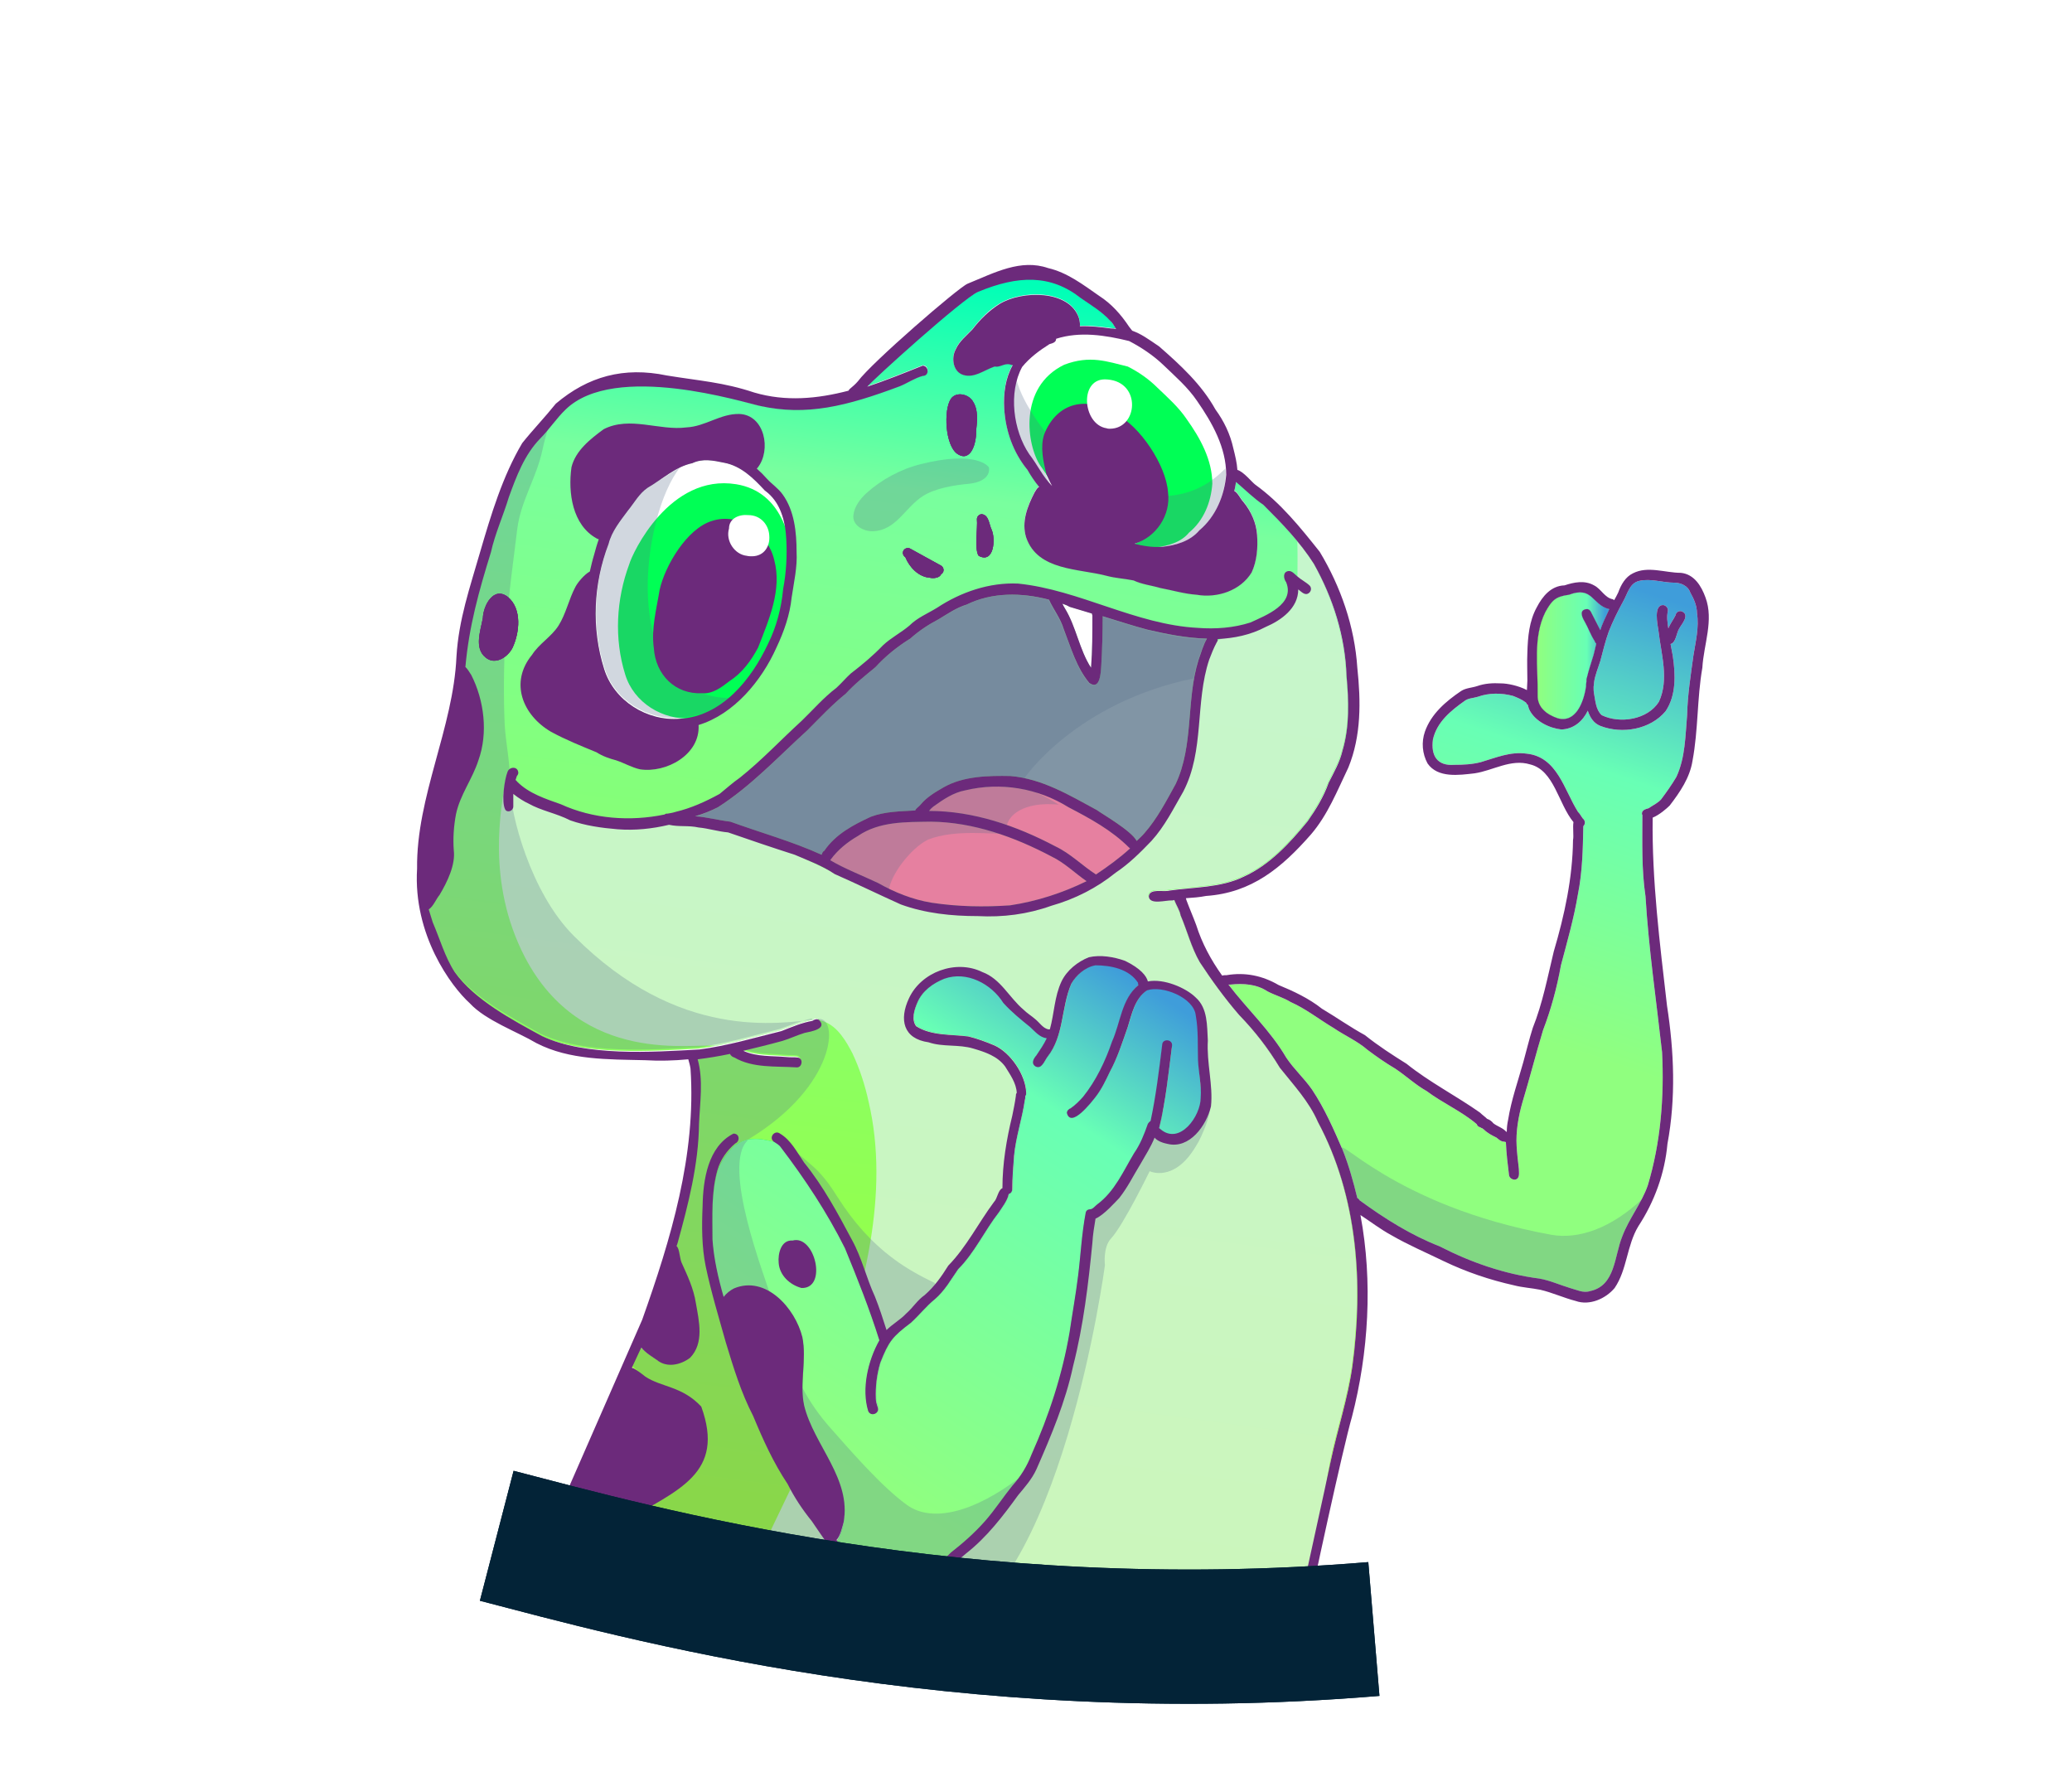 <?xml version="1.0" encoding="UTF-8"?> <svg xmlns="http://www.w3.org/2000/svg" width="463" height="397" viewBox="0 0 463 397" fill="none"> <path d="M345.3 136.8C346.8 134.1 347.6 133.3 350.6 132.9C355.9 130.9 355.7 135.1 359.5 136.1H359.6C359.2 137 358.8 137.8 358.4 138.7C358.1 139.4 357.8 140.1 357.6 140.8C357 139.6 356.3 138.3 355.7 137.1C355.5 136.6 355.1 136 354.5 136.1C352.8 136.3 353.5 137.9 354.1 138.9C354.9 140.3 355.4 141.8 356.3 143.2C356.4 143.5 356.5 143.7 356.7 143.8C356.5 144.6 356.3 145.4 356.1 146.3C355.6 148 355 149.7 354.6 151.4C354.5 151.6 354.5 151.7 354.5 152C354.5 152.1 354.5 152.2 354.5 152.3C354.4 152.7 354.4 153 354.4 153.4C353.9 156.9 352.1 161.6 348.1 160.5C345.7 159.7 343.5 158.1 343.6 155.3C343.7 149.1 342.5 142.5 345.3 136.8Z" fill="url(#paint0_linear_301_2)"></path> <path d="M252.2 76.1C254.9 77.5 257.6 79.3 259.8 81.4C262.5 84 265.3 86.4 267.4 89.5C270.8 94.4 273.9 99.9 273.9 106C273.6 110.7 271.7 115.4 268 118.4C265.9 120.9 262.6 121.8 259.5 122.1C257.4 122.2 255.4 121.9 253.5 121.4C258.3 120 261.7 115 261 109.9C260.6 103.9 254.7 95 249.3 92.4C242.9 88.3 236.2 89.7 233.3 97C232.4 99.8 233.1 103 233.8 105.8C234.2 106.7 234.6 107.6 235.1 108.5C233 106.4 231.8 103.7 230 101.4C226.4 96.1 225.3 87.6 228.4 81.9C230.1 79.8 232.3 78.2 234.5 76.8C235.2 76.6 236 76.4 236 75.6C241.2 73.9 246.9 74.8 252.2 76.1Z" fill="white"></path> <path d="M156.1 234.3C162.4 233.5 168.3 231.7 174.4 230.2C176.7 229.4 179 228.4 181.4 227.9C181.8 227.6 182.4 227.4 182.8 227.7C184.8 229.7 181 230.3 179.6 230.6C177.9 231.2 176.3 231.9 174.6 232.4C171.7 233.2 168.8 233.9 165.9 234.6C168.9 235.9 172.4 235.7 175.6 236C176.4 236.1 177.2 236 178 236.1C179.4 236.3 179.1 238.5 177.7 238.3C173.1 238 168 238.5 163.9 236.1C163.5 235.9 163.2 235.6 162.9 235.3C160.5 235.8 158.1 236.2 155.7 236.5C157 241.2 156.1 246.1 156 250.9C155.9 260 153.5 268.8 151.2 277.6C151.1 277.8 151.1 278 151 278.2C151.1 278.3 151.2 278.5 151.3 278.7C151.6 279.7 151.7 280.9 152.1 281.9C153.4 284.9 154.8 287.8 155.3 291C155.9 295 157.2 299.9 154 303.2C151.9 304.9 148.8 305.5 146.6 303.7C145.9 303.2 144 302.1 143.1 300.9C142.4 302.4 141.7 303.9 141 305.4C142 305.9 142.8 307 143.7 307.7C144.7 308.8 146 309.5 147.2 310.5C149.3 312.6 123.1 342.4 123.4 343.9C128 346.3 147.2 353.5 165.5 358C174.8 360.3 221.9 367.3 237.4 367.3C259.8 367.3 287.6 364.1 291.5 363C292.3 358.9 296.6 330.3 297.4 326.2C298.9 319.2 301.2 312.3 302.2 305.2C304.7 286.8 303.4 267.2 294.5 250.6C292.5 246 289.1 242.3 286 238.5C283.3 234.3 280.3 230.3 276.9 226.7C273.6 223 270.8 219 268.1 214.9C266.2 211.6 265.3 207.9 263.8 204.4C263.6 203.5 262.7 202.2 262.4 201C262.3 201 262.1 201 262 201.1C260.5 201 256.9 202.2 256.7 200.2C256.9 198.3 259.9 199.3 261.3 198.9C266.8 198.1 272.9 198.3 277.9 195.8C283.8 193.2 288.2 188.3 292.2 183.4C294.1 180.7 295.7 177.9 296.9 174.8C298 172.4 299.4 170.2 300 167.6C301.6 162.2 301.5 156.6 300.9 151C300.5 142.1 297.8 133.6 293.6 125.9C290.5 121 286.3 116.8 282.3 112.7C280.1 111.1 278.2 109.3 276.2 107.6C276.1 108.3 276 109 275.8 109.6C276.6 110 277.2 111.4 277.8 112C279.5 114.1 280.7 116.6 280.9 119.4C281 122.2 280.9 125.2 279.7 127.8C277.2 131.9 272 133.6 267.4 132.8C264.7 132.6 262 131.8 259.3 131.3C257.3 130.7 255.2 130.5 253.3 129.6C251.4 129.2 249.4 129.1 247.4 128.6C241.1 126.8 231.9 127.4 229.3 120C228.2 116.5 229.6 113 231.2 109.9C231.5 109.5 231.7 108.9 232.2 108.7C231.2 107.5 230.4 106.2 229.6 104.9C226.4 101 224.7 96.2 224.4 91.2C224.2 87.6 224.7 84.2 226.3 81.5C225.8 81.4 225.4 81.2 224.9 81.3C223.9 81.4 223.2 82 222.3 81.8C222.2 81.8 222.1 81.9 222 81.9C219.8 82.7 217.7 84.4 215.3 83.7C212.9 83 212.5 79.8 213.6 77.9C214.4 76.1 216 74.9 217.3 73.5C219 71.3 221 69.2 223.4 67.8C228.3 64.8 239 64.6 241.1 71C241.2 71.5 241.4 72.2 241.3 72.8C243.7 72.7 246 73 248.3 73.3C248.7 73.3 249.1 73.4 249.4 73.4C248.9 72.7 248.5 72 248.1 71.6C246.2 69.5 243.8 68.1 241.5 66.5C234.8 61.2 227.8 59.7 218.6 65.1C215.4 67 212.9 69.2 210 71.3C207.3 73.3 204.2 72.9 202.1 75.5C200.3 77.8 198.3 79.9 196.6 82.2C195.7 83.3 194.8 84.9 193.8 86.3C198 84.9 202.2 83.2 206.2 81.6C207.6 81.6 207.7 83.8 206.2 83.9C204.4 84.5 202.8 85.5 201.1 86.2C185 92.1 174.7 94.1 158.7 86.8C160.7 87.7 136.7 83.6 135 84.4C132.3 85.9 128.8 89.5 126.3 91.4C124.3 93.4 121.2 95.4 119.2 97.4C115.7 101 110.4 119.3 109.5 123.4C106.9 132.1 104.6 140 103.8 149C104.3 149.5 104.6 150.3 105.1 150.8C108 156.5 108.9 163.9 106.7 169.9C105.4 174.1 102.6 177.6 101.7 181.9C101.1 184.6 101 187.3 101.2 190C101.6 193.3 99.9 197 98 200C97.4 200.8 96.6 202.6 95.6 203.2C95.9 204.1 96.3 205.1 96.5 206.1C98.1 209.8 99.2 213.8 101.4 217.2C105.8 223.4 114.3 227.8 120.9 231.5C130.6 235.9 145.5 234.9 156.1 234.3Z" fill="url(#paint1_linear_301_2)"></path> <path d="M378.4 146.5C377.8 150.9 377.1 155.3 377 159.7C376.6 164.4 376.6 169.3 374.6 173.6C373.6 175.3 372.4 177 371.2 178.6C370.4 179.5 369.4 179.9 368.4 180.6C367.7 180.8 366.9 181 366.9 181.8C366.9 181.9 366.9 182 367 182.1C367 182.2 367 182.2 367 182.3C367 188.3 366.8 194.3 367.7 200.3C368.4 211.9 370.1 223.5 371.4 235.1C371.9 245.1 371.1 255.3 368.2 264.9C366.8 268.9 364 272.3 362.5 276.3C360.7 280.7 361 287.3 355.3 288.5C353.8 289 352.3 288.2 350.8 287.8C348.5 287.1 346.3 286.1 344 285.7C336.2 284.7 328.7 282.1 321.7 278.5C315.3 276 309.4 272.3 303.8 268.2C303.7 268 303.5 267.8 303.3 267.7C302.4 264 301.4 260.4 300 256.9C298 252.3 296 247.7 293.2 243.5C291.4 240.9 289.2 239 287.4 236.3C283.9 230.3 278.7 225.5 274.5 220C274.7 220 274.9 220 275 220C277.8 219.7 280.8 219.9 283.2 221.5C284.9 222.4 286.8 222.9 288.4 223.9C291.8 225.4 294.8 227.8 298 229.7C300.5 231.4 303.3 232.6 305.6 234.6C307.6 236.1 309.6 237.5 311.8 238.8C314.2 240.4 316.3 242.4 318.8 243.8C322.4 246.5 326.6 248.3 330 251.2C330.1 251.6 330.4 251.8 330.8 251.9C330.9 252 331.1 252.1 331.2 252.1C331.3 252.2 331.5 252.3 331.6 252.4C332.4 253.2 333.4 253.7 334.4 254.2C334.9 254.6 335.4 255.1 336.1 255.1C336.2 255.1 336.4 255.2 336.5 255.2C336.6 257.7 336.9 260.2 337.2 262.6C337.3 263.2 337.9 263.6 338.5 263.6C339.7 263.4 339.4 262.1 339.4 261.2C339.2 259.5 339 257.8 338.9 256.1C338.7 252.9 339.3 249.4 340.2 246.3C341.8 241 343.2 235.5 344.8 230.2C346.6 225.5 347.9 220.7 348.8 215.7C350.2 210.4 351.7 205.2 352.6 199.8C353.6 194.8 353.7 189.7 353.8 184.6L353.9 184.5C354.3 184 354.2 183.3 353.7 182.9C353.3 182.4 353.1 181.9 352.6 181.4C349.5 176.5 348 169.1 341.1 168.4C337.5 167.9 334.3 169.3 330.9 170.3C329 170.8 327 170.9 325 170.9C321.1 171.2 319.7 168.8 320.2 165.2C321.1 161.3 324.2 158.8 327.3 156.6C328.1 156 329.2 156 330.2 155.7C332.7 154.8 335.5 154.8 338.1 155.5C339.1 155.9 340.1 156.3 341 157C341.1 157.2 341.2 157.4 341.4 157.5C341.5 157.9 341.6 158.3 341.8 158.7C343.1 161.2 346.2 162.7 348.9 163C351.7 162.9 353.7 161.1 354.8 158.8C355.3 160.3 356.1 161.6 357.6 162.2C362.5 164.1 368.8 163 372.2 158.9C374.6 155.3 374.4 150.7 373.8 146.6C373.6 145.7 373.5 144.8 373.3 143.9C374.5 143.6 374.6 141.5 375.2 140.5C375.8 139.4 377.7 137.4 375.8 136.6C375.2 136.4 374.5 136.8 374.4 137.5C373.9 138.5 373.2 139.4 372.8 140.4C372.6 139.1 372.4 137.8 372.7 136.5C372.8 135.9 372.3 135.3 371.7 135.2C369.4 135.1 370.4 139.6 370.6 141C371.2 146.2 373 151.8 370.7 156.8C368.2 160.8 362 161.8 357.9 159.8C356.6 158.6 356.5 156.6 356.2 155C356.1 154.5 356.1 154 356.1 153.5C356.1 153.2 356.2 152.9 356.2 152.5C356.4 150.9 357.1 149.3 357.6 147.7C358.2 145.5 358.7 143.3 359.5 141.1C360.4 138.8 361.5 136.6 362.7 134.4C363.7 132.7 364.1 130.3 366.3 129.8C368.9 129.2 371.5 130.2 374.1 130.2C375.6 130.2 377.2 130.9 377.7 132.4C378.5 133.8 379.2 135.4 379.2 137C379.7 140.2 378.9 143.3 378.4 146.5Z" fill="url(#paint2_linear_301_2)"></path> <path d="M156.9 154.9C159.2 155.1 161.2 153.6 163 152.2C165.8 150.4 167.8 147.7 169.4 144.7C171.8 138.5 174.8 131.8 173 125.1C171.6 119.1 165.2 114.4 159.1 116.4C153.5 118.1 148.6 126.4 147.4 131.8C146.7 136.1 145.5 140.4 146.1 144.8C146.5 150.8 150.9 155.2 156.9 154.9Z" fill="#6C2A7B"></path> <path d="M212.5 89.1C210.8 91.6 211.2 99.5 213.9 101.4C217 103.5 218.2 98.8 218.1 96.5C218.3 94.3 218.7 91.7 217.4 89.7C216.5 88.1 213.7 87.4 212.5 89.1Z" fill="#6C2A7B"></path> <path d="M114.5 144.8C116.1 141.4 116.7 136.1 113.5 133.4C110.3 130.9 108 135.3 107.9 138.1C107.4 140.9 105.9 144.8 108.5 146.9C110.6 148.7 113.4 146.9 114.5 144.8Z" fill="#6C2A7B"></path> <path d="M136 121.501C136.7 118.701 138.6 116.401 140.3 114.101C141.7 112.401 142.8 110.301 144.7 109.001C148 107.101 150.9 104.301 154.7 103.501C157 102.401 159.4 102.901 161.8 103.401C165.6 104.101 168.4 106.901 170.9 109.601C174.4 112.101 175.5 116.401 175.7 120.501C175.9 124.201 175.7 127.901 175 131.601C174.6 135.901 173.5 140.101 171.6 143.901C167.9 151.801 161.3 160.101 151.9 160.601C144.6 161.201 137.2 156.601 135 149.501C132.1 140.301 132.6 130.401 136 121.501Z" fill="white"></path> <path d="M218.7 124.2C222.1 126 222.5 120.5 221.6 118.4C221 117.2 221 115.1 219.4 114.9C218.8 114.9 218.3 115.4 218.3 116C218.5 117.9 217.7 122.9 218.7 124.2Z" fill="#6C2A7B"></path> <path d="M207.8 129.1C208.7 129.3 210 129.1 210.3 128.3C210.5 128.2 210.6 128.1 210.7 127.9C211 127.4 210.8 126.7 210.3 126.4C208 125.1 205.7 123.9 203.4 122.6C202.9 122.3 202.2 122.5 201.9 123C201.6 123.5 201.8 124.2 202.3 124.5C203.2 126.7 205.2 128.9 207.8 129.1Z" fill="#6C2A7B"></path> <path d="M225.7 202.301C219.8 202.701 214 202.601 208.1 201.701C203.9 201.001 199.9 199.401 196.2 197.301C192.6 195.601 188.9 194.201 185.5 192.201C185.6 192.201 185.6 192.101 185.6 192.101C187.2 189.901 189.3 188.201 191.7 186.801C196.5 183.501 202.4 183.701 208 183.601C217.5 183.701 226.7 187.001 235 191.401C237.9 192.801 240.2 195.101 242.8 196.901C237.5 199.501 231.7 201.401 225.7 202.301Z" fill="#E680A0"></path> <path d="M244.9 195.401C241.8 193.401 239.2 190.701 235.8 189.101C227.1 184.501 217.5 181.201 207.6 181.201C207.9 180.801 208.2 180.501 208.6 180.201C210.7 178.701 213 177.101 215.7 176.601C223.6 174.701 231.9 176.101 238.8 180.401C243.6 182.901 248.4 185.501 252.3 189.401C252.4 189.501 252.5 189.501 252.5 189.601C250.2 191.701 247.6 193.601 244.9 195.401Z" fill="#E680A0"></path> <path d="M239 135.6C240.7 136.1 242.3 136.6 244 137.1C244 137.2 244 137.3 244.1 137.5C244.1 141.4 244.1 145.3 243.8 149.2C241.2 145.2 240.5 140.1 238 136C237.8 135.7 237.6 135.3 237.4 134.9C238 135.1 238.5 135.3 239 135.6Z" fill="white"></path> <path d="M160.4 180.4C167.8 175.7 173.9 169.1 180.4 163.2C183.2 160.4 185.9 157.5 189 155C191 152.8 193.3 151 195.6 149.1C197.9 146.6 200.5 144.5 203.4 142.7C205.3 141 207.4 139.6 209.7 138.4C211.7 137.2 213.7 135.8 216 135.1C221.7 132.3 228.3 132.4 234.4 134C235.4 136.2 237 138.2 237.7 140.6C239.3 144.7 240.5 149.1 243.4 152.6C245.9 154.4 246 150.1 246.1 148.5C246.3 144.9 246.4 141.3 246.4 137.7C249.7 138.7 253 139.8 256.4 140.7C260.7 141.7 265.2 142.6 269.7 142.7C268.8 144.2 268.4 145.9 267.8 147.5C265 156.5 266.8 166.5 262.7 175.2C260.6 179 258.6 182.9 255.7 186.2C255.2 186.8 254.6 187.3 254 187.9C252.8 185.6 246.3 181.9 245.1 181C239 177.7 232.9 174 225.8 173.4C220.9 173.3 215.3 173.4 210.9 175.9C209 177 207.1 178.1 205.7 179.8C205.3 180.3 204.7 180.6 204.5 181.1C201.2 181.3 197.8 181.3 194.6 182.5C190.7 184.3 186.7 186.4 184.2 190.1C183.8 190.3 183.7 190.7 183.6 191C177 188 170.1 186.1 163.2 183.6C160.6 183.3 158.1 182.6 155.5 182.4C155.4 182.4 155.3 182.4 155.3 182.4C157.1 181.9 158.8 181.2 160.4 180.4Z" fill="#8195A5"></path> <path d="M179.1 287.801C185 288.001 182.1 275.801 177.1 277.201C174.5 277.001 173.8 280.201 174 282.201C174.2 285.001 176.5 287.101 179.1 287.801Z" fill="#6C2A7B"></path> <path d="M252 81.9C254.4 83.1 256.7 84.7 258.6 86.6C260.9 88.8 263.4 91 265.2 93.7C268.2 97.9 270.9 102.8 270.9 108.1C270.6 112.2 269 116.3 265.7 119C263.9 121.2 261 122 258.2 122.3C256.4 122.4 254.6 122.2 253 121.7C257.1 120.5 260.2 116.1 259.6 111.7C259.2 106.5 254.1 98.7 249.4 96.4C243.8 92.8 238 94.1 235.4 100.4C234.6 102.9 235.2 105.6 235.8 108C236.1 108.8 236.5 109.6 236.9 110.3C235.1 108.5 234 106.1 232.5 104.1C229.4 99.5 227.5 86.5 237.8 81.5C243.6 79.3 247.4 80.8 252 81.9Z" fill="#00FF55"></path> <path d="M140.6 126.1C141.3 123.6 149.6 105.8 164.5 108.2C175 109.9 176.7 121 176.9 124.6C177.1 127.9 175.7 131.7 175 134.9C174.7 138.7 173.7 142.4 172 145.8C168.8 152.8 162.9 160.1 154.6 160.5C148.1 161 141.6 157 139.7 150.7C137.2 142.7 137.7 133.9 140.6 126.1Z" fill="#00FF55"></path> <path opacity="0.85" d="M159.9 233.7C164.8 232.8 169.6 231.4 174.5 230.2C176.8 229.4 179.1 228.4 181.5 227.9C181.9 227.6 182.5 227.4 182.9 227.7C183 227.8 183.1 227.9 183.2 228C183.6 228.1 183.9 228.1 184.2 228.3C187.2 229.4 189.1 232.7 190.5 235.4C192.1 238.8 193.3 242.5 194.1 246.2C196.5 256.4 196.2 267.1 194.5 277.4C192.5 289.6 188.6 301.3 185.4 313.1C183.5 320.1 167.1 350.9 165.4 357.9C188.3 364.6 221.8 366.4 237.3 367.2C256.8 368.2 287.5 364 291.4 362.9C292.2 358.8 296.5 330.2 297.3 326.1C298.8 319.1 301.1 312.2 302.1 305.1C304.6 286.7 303.3 267.1 294.4 250.5C292.4 245.9 289 242.2 285.9 238.4C283.2 234.2 280.2 230.2 276.8 226.6C273.5 222.9 270.7 218.9 268 214.8C266.1 211.5 265.2 207.8 263.7 204.3C263.5 203.4 262.6 202.1 262.3 200.9C262.2 200.9 262 200.9 261.9 201C260.4 200.9 256.8 202.1 256.6 200.1C256.8 198.2 259.8 199.2 261.2 198.8C266.7 198 272.8 198.2 277.8 195.7C283.7 193.1 288.1 188.2 292.1 183.3C294 180.6 295.6 177.8 296.8 174.7C297.9 172.3 299.3 170.1 299.9 167.5C301.5 162.1 301.4 156.5 300.8 150.9C300.4 142 297.7 133.5 293.5 125.8C292.4 124.1 291.2 122.5 289.9 121C290 124.6 289.9 128.3 289.9 131.9C289.9 132.5 289.1 132.5 288.9 132.1C287.8 133.8 286.7 135.5 285.4 137.1C284.2 138.4 282.8 139.6 281.2 140.4C280.2 140.9 279 141.1 277.9 141.4C276.6 141.7 275.2 142 273.9 142.4C273.4 142.6 271.9 143 271.8 143.5C271.8 143.7 268.4 149.7 268.3 149.8C268.3 182.7 246.3 196.6 246.3 196.6C246 196.8 232.5 202.7 220.3 202.9C215.6 203 210.8 202.5 206.1 202C201.6 201.5 197.3 200 193.1 198.2C188.8 196.3 184.6 194.1 180.3 192.1C176.2 190.1 171.8 188.4 167.5 186.9C163.1 185.3 158.6 184 153.9 183.7C149.2 183.4 144.4 183.9 139.7 183.7C137.4 183.6 135 183.3 132.7 182.7C130.4 182.1 128 181.8 125.7 181.3C123.6 180.9 121.6 180.2 119.7 179.2C118 178.3 114.8 174.9 112.9 174.5C112.1 180.3 108.5 196.9 117.3 213.9C130.1 238.3 155.1 233 159.9 233.7Z" fill="#D3F4D5"></path> <path d="M268.3 245.701C268.3 249.801 263.6 256.401 259.3 252.701C259.2 252.601 259.1 252.501 259 252.501C260.5 246.501 261.1 240.201 261.9 234.101C262.1 232.601 259.8 232.401 259.7 233.801C259 239.501 258.3 245.301 257.1 250.901C256.9 251.001 256.7 251.201 256.5 251.501C255.7 253.801 254.8 256.101 253.4 258.101C251 262.101 249.1 266.601 245.2 269.501C244.8 269.801 244.4 270.301 244 270.501C243.9 270.501 243.8 270.601 243.7 270.601C243.2 270.601 242.7 270.801 242.6 271.401C241.7 276.101 241.5 280.801 240.9 285.501C240.4 289.601 239.6 294.001 239 298.101C237.4 307.501 234.4 316.701 230.5 325.401C229.5 328.001 228.1 330.301 226.2 332.401C224.1 335.001 222.3 337.801 220.1 340.301C217.8 342.901 215.2 345.201 212.5 347.301C210.4 349.301 208.5 351.401 206.1 353.101C204.1 355.201 201.2 356.301 198.4 355.501C195.2 354.401 192.9 351.901 190.9 349.301C189.5 347.701 188.1 346.201 186.9 344.501C187.8 343.601 188.2 341.601 188.5 340.601C190.3 330.801 181.9 323.401 179.7 314.501C178.6 309.501 180.3 304.301 179.3 299.201C177.7 292.701 171.1 285.301 164 288.301C163.2 288.701 162.3 289.401 161.7 290.201C160.5 286.001 159.5 281.701 159.2 277.301C159.2 272.201 158.9 266.901 160.3 261.901C161 259.601 162.4 257.601 164.2 255.901C164.3 255.901 164.4 255.801 164.5 255.801C165.7 255.001 167 254.501 168.4 254.501C169.9 254.401 171.4 254.801 172.9 255.101C173 255.101 173 255.101 173.1 255.101C173.6 255.501 174.2 255.801 174.6 256.301C180 263.401 184.9 270.801 188.9 278.801C191.7 285.601 194.4 292.401 196.6 299.401C194 304.001 192.6 310.301 194.1 315.201C194.7 316.601 196.8 315.701 196.2 314.301C196 313.701 195.8 313.001 195.8 312.401C195.7 309.801 196 307.101 196.8 304.401C198.7 299.601 199.5 298.601 203.6 295.501C205.5 293.801 207 291.801 209 290.201C211.2 288.301 212.6 285.801 214.2 283.501C217.9 279.801 220.1 274.901 223.3 270.801C223.8 270.001 225.3 268.101 225.5 266.701C225.9 266.601 226.3 266.201 226.3 265.601C226.3 263.101 226.5 260.601 226.7 258.101C227.1 253.901 228.5 249.901 229.1 245.701C229.2 245.401 229.2 245.101 229.2 244.801C229.4 244.601 229.4 244.401 229.4 244.101C229.3 240.101 225.9 235.101 222.3 233.501C220.4 232.701 218.5 232.001 216.5 231.501C212.7 231.001 208.2 231.401 204.8 229.201C203.7 227.701 204.4 225.501 205.1 223.901C206.2 221.301 208.6 219.601 211.1 218.601C216.1 216.801 221.6 219.701 224.3 224.001C226.1 226.001 228.2 227.701 230.3 229.401C231.4 230.401 232.4 231.701 234 231.901C233.4 233.201 232.5 234.501 231.7 235.701C231.1 236.401 230.4 237.501 231.5 238.201C232.9 238.901 233.5 236.901 234.2 236.001C237.9 231.301 237.2 225.001 239.5 219.701C240.6 217.801 242.6 216.001 244.9 215.601C248.3 215.601 252.4 216.401 254.4 219.501C254.4 219.701 254.4 219.901 254.5 220.001C250.7 223.101 250.5 228.401 248.6 232.601C247.1 237.001 245 241.401 242.1 245.001C241.3 245.901 240.4 246.801 239.4 247.501C238.9 247.701 238.5 248.101 238.5 248.601C239.4 252.101 244 246.201 245 244.901C246.3 243.201 247.2 241.301 248.1 239.401C249.8 236.301 250.9 232.801 252.1 229.401C253 226.501 253.7 223.001 256.4 221.201C259.8 220.001 266.9 222.801 267.3 226.801C267.9 230.101 267.7 233.401 267.8 236.701C267.8 240.101 268.5 242.901 268.3 245.701Z" fill="url(#paint3_linear_301_2)"></path> <path d="M345.3 136.8C346.8 134.1 347.6 133.3 350.6 132.9C355.9 130.9 355.7 135.1 359.5 136.1H359.6C359.2 137 358.8 137.8 358.4 138.7C358.1 139.4 357.8 140.1 357.6 140.8C357 139.6 356.3 138.3 355.7 137.1C355.5 136.6 355.1 136 354.5 136.1C352.8 136.3 353.5 137.9 354.1 138.9C354.9 140.3 355.4 141.8 356.3 143.2C356.4 143.5 356.5 143.7 356.7 143.8C356.5 144.6 356.3 145.4 356.1 146.3C355.6 148 355 149.7 354.6 151.4C354.5 151.6 354.5 151.7 354.5 152C354.5 152.1 354.5 152.2 354.5 152.3C354.4 152.7 354.4 153 354.4 153.4C353.9 156.9 352.1 161.6 348.1 160.5C345.7 159.7 343.5 158.1 343.6 155.3C343.7 149.1 342.5 142.5 345.3 136.8Z" fill="url(#paint4_linear_301_2)"></path> <path d="M252.2 76.1C254.9 77.5 257.6 79.3 259.8 81.4C262.5 84 265.3 86.4 267.4 89.5C270.8 94.4 273.9 99.9 273.9 106C273.6 110.7 271.7 115.4 268 118.4C265.9 120.9 262.6 121.8 259.5 122.1C257.4 122.2 255.4 121.9 253.5 121.4C258.3 120 261.7 115 261 109.9C260.6 103.9 254.7 95 249.3 92.4C242.9 88.3 236.2 89.7 233.3 97C232.4 99.8 233.1 103 233.8 105.8C234.2 106.7 234.6 107.6 235.1 108.5C233 106.4 231.8 103.7 230 101.4C226.4 96.1 225.3 87.6 228.4 81.9C230.1 79.8 232.3 78.2 234.5 76.8C235.2 76.6 236 76.4 236 75.6C241.2 73.9 246.9 74.8 252.2 76.1Z" fill="white"></path> <path opacity="0.28" d="M270 245.1C269.2 244.2 265 245.4 263.8 245.6C262.6 245.8 261.5 246.6 260.7 247.4C258.8 249.2 257.5 251.4 255.9 253.5C251.6 259.3 245.8 263.6 240.7 268.6C239.4 269.9 238.1 271.2 236.9 272.6C235.8 273.9 234.7 275.3 233.5 276.6C231.5 278.7 229.1 280.5 226.5 281.9C221.2 284.8 215.2 285.9 209.4 287C209.1 287.1 208.9 286.9 208.8 286.6H208.7C205.6 285.1 202.5 283.4 199.7 281.3C194.7 277.6 190.6 272.9 187.3 267.7C185.6 265 183.8 262.4 181.3 260.3C179.3 258.5 177 256.9 175.4 254.6C175.2 254.8 174.9 255 174.7 255.2C173.7 256.2 172.7 257.3 172 258.6C171.3 260 171 261.5 170.9 263.1C170.7 265.5 170.9 268 171.1 270.5C171.3 273.3 171.6 276.1 172 278.9C172.7 284.5 173.7 290.1 174.5 295.6C175.4 301.2 176.1 306.7 176.5 312.4C176.7 315.2 176.7 317.9 177 320.7C177.3 323.3 177.8 326 178.3 328.5C178.4 328.8 178.1 329.5 177.7 330.5C177.2 328.6 176.8 326.8 176.5 324.8C175.6 319.4 175.6 313.8 175.1 308.4C174.5 302.7 173.7 297.1 172.8 291.5C171.9 285.9 171 280.3 170.5 274.7C170.2 271.9 170 269.1 169.9 266.3C169.8 264.4 169.9 262.5 170.3 260.6C171 257.5 164.6 256.2 167.2 254.6C187.1 242.6 187.4 227.1 182.9 227.7C174 228.7 151.7 232.7 128.2 209.1C118.5 199.4 114 181.7 114 175.7C114 169.1 112.8 165.8 112.7 160C112.5 153.3 112.6 146.5 113.1 139.9C113.7 132.6 114.7 125.4 115.6 118.1C116.4 111.9 119.9 106.7 121.2 100.6C121.6 98.7 122.1 96.9 122.7 95C122 95.9 120.5 96.5 119.7 97.3C116.2 100.9 110.3 118.8 109.4 122.9C106.8 131.6 104.5 139.5 103.7 148.5C104.2 149 104.5 149.8 105 150.3C107.9 156 108.8 163.4 106.6 169.4C105.3 173.6 102.5 177.1 101.6 181.4C101 184.1 100.9 186.8 101.1 189.5C101.5 192.8 99.8 196.5 97.9 199.5C97.3 200.3 96.5 202.1 95.5 202.7C95.8 203.6 96.2 204.6 96.4 205.6C98 209.3 99.1 213.3 101.3 216.7C105.7 222.9 114.2 227.3 120.8 231C130.5 235.6 145.4 234.6 156 234C162.3 233.2 168.2 231.4 174.3 229.9C176.6 229.1 178.9 228.1 181.3 227.6C181.5 227.4 181.7 228.7 181.9 229.7C181.1 230 180.1 230.2 179.6 230.3C177.9 230.9 176.3 231.6 174.6 232.1C171.7 232.9 168.8 233.6 165.9 234.3C168.9 235.6 172.4 235.4 175.6 235.7C176.4 235.8 177.2 235.7 178 235.8C179.4 236 179.1 238.2 177.7 238C173.1 237.7 168 238.2 163.9 235.8C163.5 235.6 163.2 235.3 162.9 235C160.5 235.5 158.1 235.9 155.7 236.2C157 240.9 156.1 245.8 156 250.6C155.9 259.7 153.5 268.5 151.2 277.3C151.1 277.5 151.1 277.7 151 277.9C151.1 278 151.2 278.2 151.3 278.4C151.6 279.4 151.7 280.6 152.1 281.6C153.4 284.6 154.8 287.5 155.3 290.7C155.9 294.7 157.2 299.6 154 302.9C151.9 304.6 148.8 305.2 146.6 303.4C145.9 302.9 144 301.8 143.1 300.6C142.4 302.1 141.7 303.6 141 305.1C142 305.6 142.8 306.7 143.7 307.4C144.7 308.5 146 309.2 147.2 310.2C149.3 312.3 123.1 342.1 123.4 343.6C128 346 154.3 355.4 165.5 357.7C170 359.1 193.1 363.9 209.5 365.1C237.1 356.9 246.9 282.7 246.9 282.7C246.9 282.7 246.4 278.7 248.3 276.7C251 273.8 256.9 261.7 256.9 261.7C256.9 261.7 262.4 264.4 267.3 256C268.4 254.4 271.7 247.1 270 245.1Z" fill="#59708C"></path> <path opacity="0.28" d="M346.6 275.901C311 269.401 298 252.601 300 257.201C301.4 260.701 302.4 264.301 303.3 268.001C303.5 268.101 303.6 268.301 303.8 268.501C309.3 272.601 315.3 276.201 321.7 278.801C328.6 282.401 336.2 285.001 344 286.001C346.3 286.401 348.6 287.401 350.8 288.101C352.2 288.401 353.8 289.301 355.3 288.801C361 287.601 360.7 281.001 362.5 276.601C362.7 276.001 366.8 268.401 367.1 267.801C360 274.501 352.7 277.001 346.6 275.901Z" fill="#59708C"></path> <path d="M156.9 154.9C159.2 155.1 161.2 153.6 163 152.2C165.8 150.4 167.8 147.7 169.4 144.7C171.8 138.5 174.8 131.8 173 125.1C171.6 119.1 165.2 114.4 159.1 116.4C153.5 118.1 148.6 126.4 147.4 131.8C146.7 136.1 145.5 140.4 146.1 144.8C146.5 150.8 150.9 155.2 156.9 154.9Z" fill="#6C2A7B"></path> <path d="M212.5 89.1C210.8 91.6 211.2 99.5 213.9 101.4C217 103.5 218.2 98.8 218.1 96.5C218.3 94.3 218.7 91.7 217.4 89.7C216.5 88.1 213.7 87.4 212.5 89.1Z" fill="#6C2A7B"></path> <path d="M114.5 144.8C116.1 141.4 116.7 136.1 113.5 133.4C110.3 130.9 108 135.3 107.9 138.1C107.4 140.9 105.9 144.8 108.5 146.9C110.6 148.7 113.4 146.9 114.5 144.8Z" fill="#6C2A7B"></path> <path d="M136 121.501C136.7 118.701 138.6 116.401 140.3 114.101C141.7 112.401 142.8 110.301 144.7 109.001C148 107.101 150.9 104.301 154.7 103.501C157 102.401 159.4 102.901 161.8 103.401C165.6 104.101 168.4 106.901 170.9 109.601C174.4 112.101 175.5 116.401 175.7 120.501C175.9 124.201 175.7 127.901 175 131.601C174.6 135.901 173.5 140.101 171.6 143.901C167.9 151.801 161.3 160.101 151.9 160.601C144.6 161.201 137.2 156.601 135 149.501C132.1 140.301 132.6 130.401 136 121.501Z" fill="white"></path> <path d="M218.7 124.2C222.1 126 222.5 120.5 221.6 118.4C221 117.2 221 115.1 219.4 114.9C218.8 114.9 218.3 115.4 218.3 116C218.5 117.9 217.7 122.9 218.7 124.2Z" fill="#6C2A7B"></path> <path d="M207.8 129.1C208.7 129.3 210 129.1 210.3 128.3C210.5 128.2 210.6 128.1 210.7 127.9C211 127.4 210.8 126.7 210.3 126.4C208 125.1 205.7 123.9 203.4 122.6C202.9 122.3 202.2 122.5 201.9 123C201.6 123.5 201.8 124.2 202.3 124.5C203.2 126.7 205.2 128.9 207.8 129.1Z" fill="#6C2A7B"></path> <path d="M225.7 202.301C219.8 202.701 214 202.601 208.1 201.701C203.9 201.001 199.9 199.401 196.2 197.301C192.6 195.601 188.9 194.201 185.5 192.201C185.6 192.201 185.6 192.101 185.6 192.101C187.2 189.901 189.3 188.201 191.7 186.801C196.5 183.501 202.4 183.701 208 183.601C217.5 183.701 226.7 187.001 235 191.401C237.9 192.801 240.2 195.101 242.8 196.901C237.5 199.501 231.7 201.401 225.7 202.301Z" fill="#E680A0"></path> <path d="M244.9 195.401C241.8 193.401 239.2 190.701 235.8 189.101C227.1 184.501 217.5 181.201 207.6 181.201C207.9 180.801 208.2 180.501 208.6 180.201C210.7 178.701 213 177.101 215.7 176.601C223.6 174.701 231.9 176.101 238.8 180.401C243.6 182.901 248.4 185.501 252.3 189.401C252.4 189.501 252.5 189.501 252.5 189.601C250.2 191.701 247.6 193.601 244.9 195.401Z" fill="#E680A0"></path> <path d="M239 135.6C240.7 136.1 242.3 136.6 244 137.1C244 137.2 244 137.3 244.1 137.5C244.1 141.4 244.1 145.3 243.8 149.2C241.2 145.2 240.5 140.1 238 136C237.8 135.7 237.6 135.3 237.4 134.9C238 135.1 238.5 135.3 239 135.6Z" fill="white"></path> <path opacity="0.28" d="M256.3 140.801C252.9 139.901 249.6 138.801 246.3 137.801C246.3 141.401 246.2 145.001 246 148.601C246 150.201 245.8 154.501 243.3 152.701C240.4 149.201 239.3 144.801 237.6 140.701C236.9 138.301 235.2 136.301 234.3 134.101C228.2 132.501 221.7 132.301 215.9 135.201C213.6 136.001 211.6 137.301 209.6 138.501C207.3 139.701 205.2 141.101 203.3 142.801C200.4 144.601 197.8 146.801 195.5 149.201C193.2 151.101 190.8 152.801 188.9 155.101C185.8 157.601 183.1 160.501 180.3 163.301C173.8 169.201 167.8 175.801 160.3 180.501C158.7 181.301 157 182.001 155.2 182.701C155.3 182.701 155.4 182.701 155.4 182.701C158 182.901 160.5 183.601 163.1 183.901C169.9 186.301 176.9 188.301 183.5 191.301C183.5 191.001 198.2 199.301 198.6 199.101C198.9 195.601 203.5 189.501 207.4 187.601C213.5 185.201 222 186.501 225.3 186.301C225.2 186.401 225.2 186.501 225.3 186.301C225.4 186.001 225.3 186.101 225.3 186.301C223.8 184.501 226.3 178.801 236.6 179.801C235.3 179.001 233.9 178.201 232.5 177.501C232.1 177.701 228.6 174.501 228.8 174.101C228.8 173.801 240.6 156.901 266.7 151.601C266.9 150.301 267.2 149.001 267.6 147.701C268.2 146.101 268.6 144.401 269.5 142.901C265.2 142.801 260.6 141.901 256.3 140.801Z" fill="#59708C"></path> <path d="M179.1 287.801C185 288.001 182.1 275.801 177.1 277.201C174.5 277.001 173.8 280.201 174 282.201C174.2 285.001 176.5 287.101 179.1 287.801Z" fill="#6C2A7B"></path> <path d="M252 81.9C254.4 83.1 256.7 84.7 258.6 86.6C260.9 88.8 263.4 91 265.2 93.7C268.2 97.9 270.9 102.8 270.9 108.1C270.6 112.2 269 116.3 265.7 119C263.9 121.2 261 122 258.2 122.3C256.4 122.4 254.6 122.2 253 121.7C257.1 120.5 260.2 116.1 259.6 111.7C259.2 106.5 254.1 98.7 249.4 96.4C243.8 92.8 238 94.1 235.4 100.4C234.6 102.9 235.2 105.6 235.8 108C236.1 108.8 236.5 109.6 236.9 110.3C235.1 108.5 234 106.1 232.5 104.1C229.4 99.5 227.5 86.5 237.8 81.5C243.6 79.3 247.4 80.8 252 81.9Z" fill="#00FF55"></path> <path d="M140.6 126.1C141.3 123.6 149.6 105.8 164.5 108.2C175 109.9 176.7 121 176.9 124.6C177.1 127.9 175.7 131.7 175 134.9C174.7 138.7 173.7 142.4 172 145.8C168.8 152.8 162.9 160.1 154.6 160.5C148.1 161 141.6 157 139.7 150.7C137.2 142.7 137.7 133.9 140.6 126.1Z" fill="#00FF55"></path> <path d="M268.3 245.701C268.3 249.801 263.6 256.401 259.3 252.701C259.2 252.601 259.1 252.501 259 252.501C260.5 246.501 261.1 240.201 261.9 234.101C262.1 232.601 259.8 232.401 259.7 233.801C259 239.501 258.3 245.301 257.1 250.901C256.9 251.001 256.7 251.201 256.5 251.501C255.7 253.801 254.8 256.101 253.4 258.101C251 262.101 249.1 266.601 245.2 269.501C244.8 269.801 244.4 270.301 244 270.501C243.9 270.501 243.8 270.601 243.7 270.601C243.2 270.601 242.7 270.801 242.6 271.401C241.7 276.101 241.5 280.801 240.9 285.501C240.4 289.601 239.6 294.001 239 298.101C237.4 307.501 234.4 316.701 230.5 325.401C229.5 328.001 228.1 330.301 226.2 332.401C224.1 335.001 222.3 337.801 220.1 340.301C217.8 342.901 215.2 345.201 212.5 347.301C210.4 349.301 208.5 351.401 206.1 353.101C204.1 355.201 201.2 356.301 198.4 355.501C195.2 354.401 192.9 351.901 190.9 349.301C189.5 347.701 188.1 346.201 186.9 344.501C187.8 343.601 188.2 341.601 188.5 340.601C190.3 330.801 181.9 323.401 179.7 314.501C178.6 309.501 180.3 304.301 179.3 299.201C177.7 292.701 171.1 285.301 164 288.301C163.2 288.701 162.3 289.401 161.7 290.201C160.5 286.001 159.5 281.701 159.2 277.301C159.2 272.201 158.9 266.901 160.3 261.901C161 259.601 162.4 257.601 164.2 255.901C164.3 255.901 164.4 255.801 164.5 255.801C165.7 255.001 167 254.501 168.4 254.501C169.9 254.401 171.4 254.801 172.9 255.101C173 255.101 173 255.101 173.1 255.101C173.6 255.501 174.2 255.801 174.6 256.301C180 263.401 184.9 270.801 188.9 278.801C191.7 285.601 194.4 292.401 196.6 299.401C194 304.001 192.6 310.301 194.1 315.201C194.7 316.601 196.8 315.701 196.2 314.301C196 313.701 195.8 313.001 195.8 312.401C195.7 309.801 196 307.101 196.8 304.401C198.7 299.601 199.5 298.601 203.6 295.501C205.5 293.801 207 291.801 209 290.201C211.2 288.301 212.6 285.801 214.2 283.501C217.9 279.801 220.1 274.901 223.3 270.801C223.8 270.001 225.3 268.101 225.5 266.701C225.9 266.601 226.3 266.201 226.3 265.601C226.3 263.101 226.5 260.601 226.7 258.101C227.1 253.901 228.5 249.901 229.1 245.701C229.2 245.401 229.2 245.101 229.2 244.801C229.4 244.601 229.4 244.401 229.4 244.101C229.3 240.101 225.9 235.101 222.3 233.501C220.4 232.701 218.5 232.001 216.5 231.501C212.7 231.001 208.2 231.401 204.8 229.201C203.7 227.701 204.4 225.501 205.1 223.901C206.2 221.301 208.6 219.601 211.1 218.601C216.1 216.801 221.6 219.701 224.3 224.001C226.1 226.001 228.2 227.701 230.3 229.401C231.4 230.401 232.4 231.701 234 231.901C233.4 233.201 232.5 234.501 231.7 235.701C231.1 236.401 230.4 237.501 231.5 238.201C232.9 238.901 233.5 236.901 234.2 236.001C237.9 231.301 237.2 225.001 239.5 219.701C240.6 217.801 242.6 216.001 244.9 215.601C248.3 215.601 252.4 216.401 254.4 219.501C254.4 219.701 254.4 219.901 254.5 220.001C250.7 223.101 250.5 228.401 248.6 232.601C247.1 237.001 245 241.401 242.1 245.001C241.3 245.901 240.4 246.801 239.4 247.501C238.9 247.701 238.5 248.101 238.5 248.601C239.4 252.101 244 246.201 245 244.901C246.3 243.201 247.2 241.301 248.1 239.401C249.8 236.301 250.9 232.801 252.1 229.401C253 226.501 253.7 223.001 256.4 221.201C259.8 220.001 266.9 222.801 267.3 226.801C267.9 230.101 267.7 233.401 267.8 236.701C267.8 240.101 268.5 242.901 268.3 245.701Z" fill="url(#paint5_linear_301_2)"></path> <path opacity="0.28" d="M202.7 336.301C197.1 332.301 190.1 324.201 185.5 319.001C183.1 316.301 181 313.301 179.3 310.101C179.3 311.601 179.4 313.101 179.7 314.501C181.9 323.401 190.3 330.801 188.5 340.601C188.1 341.601 187.7 343.601 186.9 344.501C188.1 346.201 189.5 347.701 190.9 349.301C192.9 351.901 195.2 354.401 198.4 355.501C201.2 356.401 204.2 355.301 206.1 353.101C208.5 351.501 210.4 349.301 212.5 347.301C214.6 347.401 225.5 339.501 228.2 329.901C217.4 338.201 208.1 340.201 202.7 336.301Z" fill="#59708C"></path> <path opacity="0.28" d="M167.2 254.7C166.2 254.9 165.3 255.3 164.5 255.8C164.4 255.9 164.3 255.9 164.2 255.9C162.4 257.5 161 259.5 160.3 261.9C158.9 266.9 159.2 272.2 159.2 277.3C159.5 281.7 160.6 286 161.7 290.2C162.3 289.4 163.1 288.7 164 288.3C166.9 287.1 169.6 287.6 172 289C171.1 285.7 161 260.1 167.2 254.7Z" fill="#59708C"></path> <path opacity="0.28" d="M233.2 97.1C233.3 96.8 233.4 96.6 233.5 96.4C232.7 95.4 231.9 94.3 231.2 93.2C229.5 90.6 227.9 87.8 227.1 84.7C225.5 90.1 226.8 96.9 229.8 101.4C231.6 103.7 232.8 106.4 234.9 108.5C234.4 107.6 234 106.8 233.6 105.8C233 103.1 232.3 100 233.2 97.1Z" fill="#59708C"></path> <path opacity="0.28" d="M268.7 108.6C266.3 109.9 263.7 110.6 261.1 110.8C261.4 115.6 258 120.2 253.5 121.5C255.4 122 257.4 122.3 259.5 122.2C262.7 121.9 266 121 268 118.5C271.7 115.4 273.6 110.8 273.9 106.1C273.9 105.6 273.9 105.2 273.8 104.7C272.3 106.2 270.6 107.6 268.7 108.6Z" fill="#59708C"></path> <path opacity="0.28" d="M161.5 155.9C138.1 154 143.5 114.8 152 104.4C151.9 104.5 144.8 108.9 144.7 108.9C142.8 110.2 141.7 112.3 140.3 114C138.5 116.3 136.7 118.6 136 121.4C132.7 130.3 132.2 140.2 135.1 149.3C137.2 156.4 144.7 161 152 160.4C154.9 160.2 160.6 158.9 165 155.9C163.9 155.8 162.4 156 161.5 155.9Z" fill="#59708C"></path> <path opacity="0.28" d="M205.8 103.7C201.3 104.8 196.9 107.2 193.6 110.2C192.2 111.5 190.9 113.2 190.7 115.1C190.4 117.4 193 118.8 195.1 118.7C200.3 118.5 202.2 113.4 206.3 110.8C209 109.1 213.2 108.4 216.5 108.1C218.7 107.9 221.3 106.9 221 104.5C220.9 104.2 218.2 100.6 205.8 103.7Z" fill="#59708C"></path> <path d="M156.9 154.9C159.2 155.1 161.2 153.6 163 152.2C165.8 150.4 167.8 147.7 169.4 144.7C171.8 138.5 174.8 131.8 173 125.1C171.6 119.1 165.2 114.4 159.1 116.4C153.5 118.1 148.6 126.4 147.4 131.8C146.7 136.1 145.5 140.4 146.1 144.8C146.5 150.8 150.9 155.2 156.9 154.9Z" fill="#6C2A7B"></path> <path d="M212.5 89.1C210.8 91.6 211.2 99.5 213.9 101.4C217 103.5 218.2 98.8 218.1 96.5C218.3 94.3 218.7 91.7 217.4 89.7C216.5 88.1 213.7 87.4 212.5 89.1Z" fill="#6C2A7B"></path> <path d="M114.5 144.8C116.1 141.4 116.7 136.1 113.5 133.4C110.3 130.9 108 135.3 107.9 138.1C107.4 140.9 105.9 144.8 108.5 146.9C110.6 148.7 113.4 146.9 114.5 144.8Z" fill="#6C2A7B"></path> <path d="M131.8 127.701C130.5 128.401 129 130.301 128.6 131.101C127.1 133.901 126.5 137.101 124.8 139.801C123.2 142.301 120.5 143.801 118.9 146.301C113.8 152.501 116.8 159.801 123.1 163.501C126.4 165.301 129.9 166.701 133.3 168.101C134.7 169.001 136.2 169.501 137.7 169.901C139.5 170.501 141.2 171.501 143 171.901C148.9 172.801 156.5 168.601 156.1 162.001C164 159.601 170.2 152.101 173.5 144.701C175.2 141.101 176.5 137.401 176.9 133.501C177.4 130.101 178.2 126.701 178 123.301C178 118.901 177.5 114.101 174.9 110.501C173.9 109.101 172.5 108.201 171.4 107.001C170.7 106.201 169.9 105.401 169.1 104.701C169.2 104.601 169.2 104.601 169.3 104.501C172.4 100.601 170.9 92.701 165.2 92.501C161 92.401 157.6 95.301 153.4 95.501C147.3 96.301 140.8 92.901 134.9 95.901C131.9 98.101 128.6 100.701 127.7 104.401C126.9 110.101 127.9 117.301 133.3 120.301C133.5 120.401 133.7 120.501 133.8 120.501C133.4 121.601 133.1 122.701 132.8 123.801C132.4 125.101 132.1 126.401 131.8 127.701ZM136 121.501C136.7 118.701 138.6 116.401 140.3 114.101C141.7 112.401 142.8 110.301 144.7 109.001C148 107.101 150.9 104.301 154.7 103.501C157 102.401 159.4 102.901 161.8 103.401C165.6 104.101 168.4 106.901 170.9 109.601C174.4 112.101 175.5 116.401 175.7 120.501C175.9 124.201 175.7 127.901 175 131.601C174.6 135.901 173.5 140.101 171.6 143.901C167.9 151.801 161.3 160.101 151.9 160.601C144.6 161.201 137.2 156.601 135 149.501C132.1 140.301 132.6 130.401 136 121.501Z" fill="#6C2A7B"></path> <path d="M218.7 124.2C222.1 126 222.5 120.5 221.6 118.4C221 117.2 221 115.1 219.4 114.9C218.8 114.9 218.3 115.4 218.3 116C218.5 117.9 217.7 122.9 218.7 124.2Z" fill="#6C2A7B"></path> <path d="M207.8 129.1C208.7 129.3 210 129.1 210.3 128.3C210.5 128.2 210.6 128.1 210.7 127.9C211 127.4 210.8 126.7 210.3 126.4C208 125.1 205.7 123.9 203.4 122.6C202.9 122.3 202.2 122.5 201.9 123C201.6 123.5 201.8 124.2 202.3 124.5C203.2 126.7 205.2 128.9 207.8 129.1Z" fill="#6C2A7B"></path> <path d="M114.7 180.2C114.7 179.3 114.7 178.3 114.7 177.4C115.8 178.3 117.3 179.2 118 179.5C121 181.2 124.3 181.7 127.4 183.3C130.8 184.5 134.4 185 138 185.3C141.9 185.6 145.7 185.2 149.5 184.3C151.7 184.8 153.9 184.4 156.1 184.9C158.3 185.1 160.4 185.8 162.7 186C167.6 187.7 172.6 189.4 177.6 191C180.6 192.3 183.7 193.4 186.5 195.3C191.5 197.5 196.4 199.9 201.3 202.1C206.8 204.1 212.7 204.7 218.5 204.7C224.1 205 229.6 204.3 234.9 202.4C240.2 200.9 245.1 198.4 249.3 195C252.3 193 254.8 190.5 257.3 187.9C260.3 184.6 262.2 180.7 264.4 176.9C269.2 167.7 267 157 270.2 147.4C270.7 146.1 271.2 144.8 271.9 143.5C272.1 143.3 272.1 143 272.1 142.8C275.8 142.6 279.4 141.9 282.8 140.1C286.3 138.6 290.1 135.9 290.1 131.7C290.8 132.2 291.6 133.2 292.5 132.5C293 132.1 293.1 131.4 292.7 130.9C291.9 130.1 290.8 129.6 289.9 128.8C289.3 128.3 288.7 127.5 287.9 127.6C286.6 127.8 286.8 129.3 287.4 130.1C289.4 135 282.9 137.5 279.4 139.1C275.7 140.3 271.6 140.6 267.7 140.3C253.8 139.6 241.2 131.8 227.5 130.4C221.1 130.1 214.7 132.3 209.4 135.8C207.3 137.1 205 138 203.2 139.8C201.3 141.4 199.1 142.5 197.3 144.2C195.1 146.5 192.7 148.5 190.1 150.5C189 151.5 188 152.7 186.9 153.7C184 155.9 181.7 158.6 179.1 161.1C174.5 165.3 170.2 169.9 165.3 173.8C163.7 174.9 162.3 176.2 160.8 177.4C157.7 179.1 154.4 180.6 151 181.4C150.4 181.6 149.8 181.7 149.2 181.8C149.1 181.8 149 181.8 149 181.8C148.8 181.8 148.6 181.9 148.5 182C140.8 183.6 132.5 183 125.3 179.7C121.9 178.5 118.2 177.3 115.6 174.7C115.5 174.6 115.4 174.4 115.2 174.3C115.3 174 115.4 173.7 115.5 173.4C115.7 173.2 115.9 172.8 115.8 172.5C115.6 171.2 113.8 171.3 113.4 172.5C112.7 174.3 112 179.2 112.9 180.9C113.4 181.7 114.7 181.2 114.7 180.2ZM225.7 202.3C219.8 202.7 214 202.6 208.1 201.7C203.9 201 199.9 199.4 196.2 197.3C192.6 195.6 188.9 194.2 185.5 192.2C185.6 192.2 185.6 192.1 185.6 192.1C187.2 189.9 189.3 188.2 191.7 186.8C196.5 183.5 202.4 183.7 208 183.6C217.5 183.7 226.7 187 235 191.4C237.9 192.8 240.2 195.1 242.8 196.9C237.5 199.5 231.7 201.4 225.7 202.3ZM244.9 195.4C241.8 193.4 239.2 190.7 235.8 189.1C227.1 184.5 217.5 181.2 207.6 181.2C207.9 180.8 208.2 180.5 208.6 180.2C210.7 178.7 213 177.1 215.7 176.6C223.6 174.7 231.9 176.1 238.8 180.4C243.6 182.9 248.4 185.5 252.3 189.4C252.4 189.5 252.5 189.5 252.5 189.6C250.2 191.7 247.6 193.6 244.9 195.4ZM239 135.6C240.7 136.1 242.3 136.6 244 137.1C244 137.2 244 137.3 244.1 137.5C244.1 141.4 244.1 145.3 243.8 149.2C241.2 145.2 240.5 140.1 238 136C237.8 135.7 237.6 135.3 237.4 134.9C238 135.1 238.5 135.3 239 135.6ZM160.4 180.4C167.8 175.7 173.9 169.1 180.4 163.2C183.2 160.4 185.9 157.5 189 155C191 152.8 193.3 151 195.6 149.1C197.9 146.6 200.5 144.5 203.4 142.7C205.3 141 207.4 139.6 209.7 138.4C211.7 137.2 213.7 135.8 216 135.1C221.7 132.3 228.3 132.4 234.4 134C235.4 136.2 237 138.2 237.7 140.6C239.3 144.7 240.5 149.1 243.4 152.6C245.9 154.4 246 150.1 246.1 148.5C246.3 144.9 246.4 141.3 246.4 137.7C249.7 138.7 253 139.8 256.4 140.7C260.7 141.7 265.2 142.6 269.7 142.7C268.8 144.2 268.4 145.9 267.8 147.5C265 156.5 266.8 166.5 262.7 175.2C260.6 179 258.6 182.9 255.7 186.2C255.2 186.8 254.6 187.3 254 187.9C252.8 185.6 246.3 181.9 245.1 181C239 177.7 232.9 174 225.8 173.4C220.9 173.3 215.3 173.4 210.9 175.9C209 177 207.1 178.1 205.7 179.8C205.3 180.3 204.7 180.6 204.5 181.1C201.2 181.3 197.8 181.3 194.6 182.5C190.7 184.3 186.7 186.4 184.2 190.1C183.8 190.3 183.7 190.7 183.6 191C177 188 170.1 186.1 163.2 183.6C160.6 183.3 158.1 182.6 155.5 182.4C155.4 182.4 155.3 182.4 155.3 182.4C157.1 181.9 158.8 181.2 160.4 180.4Z" fill="#6C2A7B"></path> <path d="M381.1 133.5C380.2 131 378.6 128.3 375.6 128C372.1 128 368.2 126.4 364.9 128.1C363.2 128.9 362.2 130.7 361.6 132.4C361.3 133 361 133.6 360.7 134.1C360.6 134 360.5 134 360.4 133.9C358.6 133.6 357.8 131.6 356.2 130.8C354.1 129.6 351.7 130.1 349.6 130.8C346.6 130.9 344.7 133.2 343.4 135.7C341.7 138.8 341.4 142.3 341.3 145.8C341.2 147.9 341.3 150 341.3 152.1C341.3 152.8 341.2 153.5 341.2 154.2C339.3 153.2 336.8 152.7 335.4 152.7C333.6 152.6 331.8 152.7 330.1 153.3C328.9 153.7 327.6 153.7 326.5 154.4C323.1 156.7 319.8 159.5 318.4 163.5C317.6 165.8 317.8 168.4 319 170.6C321.3 173.9 326 173.2 329.5 172.8C333.6 172.2 337.6 169.5 341.9 170.8C347.3 172.1 348.2 179.6 351.6 183.7C351.4 184.9 351.7 186.8 351.5 187.7C351.4 196.2 349.6 204.5 347.2 212.6C345.8 218.4 344.7 224.2 342.5 229.7C341.7 232.2 341.1 234.8 340.4 237.3C339.2 241.6 337.7 245.8 337 250.2C336.8 251.1 336.7 252 336.7 252.9C336.6 252.9 336.6 252.9 336.6 252.9C335.8 252 334.6 251.7 333.7 251C333.4 250.6 332.9 250.2 332.3 250C331.8 249.5 331.2 249.1 330.7 248.6C325.3 244.8 319.4 241.8 314.3 237.7C311.1 235.7 308 233.7 305 231.3C301.7 229.5 298.6 227.3 295.4 225.4C292.5 223.1 289.1 221.5 285.7 220.1C282.1 218 278.2 217.2 274.1 217.9C273.8 217.9 273.4 217.9 273.1 218C270.6 214.5 268.6 210.8 267.3 206.7C266.6 204.8 265.8 203 265.1 201.1C265.1 201 265 200.8 265 200.7C266.5 200.6 268 200.5 269.5 200.2C279.7 199.5 286.4 193.9 292.9 186.5C296.7 182.1 298.8 176.7 301.3 171.5C304.2 164.4 304.1 156.7 303.3 149.2C302.7 140 299.6 131.1 294.9 123.3C290.6 117.9 286.2 112.4 280.5 108.3C279.7 107.7 277.9 105.4 276.5 105C276.4 103.4 276 101.8 275.6 100.2C274.9 97 273.5 94.1 271.6 91.5C268.5 85.9 263.7 81.5 259 77.4C256.5 75.7 255 74.6 253 73.9C252.8 73.6 252.5 73.3 252.3 73C250.5 70.3 248.4 67.9 245.6 66.1C242 63.6 238.5 60.9 234.2 59.9C228.1 57.8 222.3 60.9 216.2 63.4C214.1 64.3 194.8 81 191.7 85.2C191.2 85.8 190.5 86.4 189.9 86.9C189.8 87 189.7 87.1 189.6 87.3C182.7 89.1 175.6 89.8 168.5 87.7C161.6 85.4 156.3 85.1 149 83.9C139.4 81.9 131.4 84.1 124.2 90.2C121.8 93.2 119.1 96 116.7 99C112.3 106.4 109.7 115.1 107.3 123.3C105 131.3 102.5 138.4 102 146.7C101.3 162.7 93 178 93.2 194.1C92.3 208.9 100.8 220.4 105 224.2C108.5 228 115.5 230.5 119.9 233.1C127.3 236.9 135.9 236.7 144.1 236.9C147.4 237.1 150.6 237 153.8 236.7C154 237.4 154.2 238.1 154.3 238.8C155.6 258.1 149.9 276.9 143.5 294.9C141.3 300 124.6 338 122.4 343.1C122.5 343.2 124.5 347.9 139.6 339.9C151.6 332.9 162.1 329.2 156.7 314.3C152.4 309.7 147.8 310 144.2 307.6C143.3 306.9 142.2 306 141.2 305.6C141.9 304.1 142.6 302.6 143.3 301.1C144.2 302.3 146.1 303.4 146.8 303.9C149 305.7 152.1 305 154.2 303.4C157.4 300.1 156.2 295.2 155.5 291.2C155 287.9 153.6 285 152.3 282.1C151.9 281.1 151.9 279.9 151.5 278.9C151.4 278.7 151.3 278.5 151.2 278.4C151.3 278.2 151.3 278 151.4 277.8C153.8 269.1 156.1 260.2 156.2 251.1C156.4 246.3 157.2 241.4 155.9 236.7C158.3 236.4 160.7 236 163.1 235.5C163.3 235.9 163.7 236.2 164.1 236.3C168.2 238.7 173.3 238.2 177.9 238.5C179.3 238.7 179.6 236.4 178.2 236.3C177.4 236.2 176.6 236.3 175.8 236.2C172.6 235.9 169.1 236.2 166.1 234.8C169 234.1 171.9 233.4 174.8 232.6C176.5 232.1 178.1 231.3 179.8 230.8C181.2 230.5 185 229.9 183 227.9C182.5 227.6 182 227.8 181.6 228.1C179.2 228.5 176.9 229.5 174.6 230.4C168.5 231.9 162.5 233.7 156.3 234.5C145.7 235.1 130.8 236.1 121.1 231.5C114.5 227.9 106 223.4 101.6 217.2C99.4 213.8 98.3 209.8 96.7 206.1C96.4 205.1 96.1 204.2 95.8 203.2C96.8 202.6 97.5 200.8 98.2 200C100 197 101.8 193.2 101.4 190C101.2 187.3 101.4 184.5 101.9 181.9C102.8 177.6 105.6 174 106.9 169.9C109.1 163.8 108.2 156.5 105.3 150.8C104.9 150.2 104.5 149.5 104 149C104.8 140 107 132.1 109.7 123.4C110.6 119.3 112.5 115.1 113.7 111.1C115.4 106.4 117.2 101.6 120.7 98C122.7 96 124.4 93.4 126.4 91.5C137.4 80.8 166.4 90 169.8 90.7C180.2 93 189.1 90.8 201.1 86.3C202.8 85.6 204.4 84.5 206.2 84C207.7 84 207.6 81.8 206.2 81.7C202.2 83.3 198 85 193.8 86.4C194.9 85 215.1 66.7 218.6 65.2C227.5 61.5 234.8 61.3 241.5 66.6C243.8 68.2 246.2 69.6 248.1 71.7C248.5 72 248.9 72.7 249.4 73.5C249 73.4 248.7 73.4 248.3 73.4C246 73.1 243.6 72.8 241.3 72.9C241.4 72.3 241.2 71.6 241.1 71.1C239 64.7 228.3 64.9 223.4 67.9C221 69.4 219 71.4 217.3 73.6C216 75 214.4 76.2 213.6 78C212.5 79.9 212.9 83.1 215.3 83.8C217.7 84.5 219.8 82.8 222 82C222.1 82 222.2 81.9 222.3 81.9C223.2 82.1 224 81.5 224.9 81.4C225.4 81.3 225.8 81.5 226.3 81.6C224.7 84.4 224.2 87.8 224.4 91.3C224.7 96.3 226.4 101.1 229.6 105C230.4 106.4 231.2 107.6 232.2 108.8C231.7 109 231.5 109.6 231.2 110C229.6 113.1 228.2 116.6 229.3 120.1C231.9 127.6 241.1 127 247.4 128.7C249.3 129.2 251.3 129.3 253.3 129.7C255.2 130.6 257.3 130.8 259.3 131.4C262 131.9 264.6 132.7 267.4 132.9C272 133.7 277.2 132 279.7 127.9C280.9 125.3 281.1 122.3 280.9 119.5C280.7 116.8 279.6 114.3 277.8 112.1C277.2 111.5 276.6 110.1 275.8 109.7C276 109 276.1 108.3 276.2 107.7C278.2 109.4 280.1 111.3 282.3 112.8C286.4 116.9 290.5 121.1 293.6 126C297.9 133.7 300.6 142.2 300.9 151.1C301.4 156.6 301.6 162.3 300 167.7C299.4 170.3 298.1 172.5 296.9 174.9C295.8 178 294.1 180.8 292.2 183.5C288.2 188.4 283.7 193.3 277.9 195.9C272.8 198.4 266.8 198.2 261.3 199C260 199.4 256.9 198.4 256.7 200.3C256.9 202.3 260.5 201.1 262 201.2C262.1 201.2 262.3 201.1 262.4 201.1C262.8 202.2 263.7 203.6 263.8 204.5C265.3 208 266.2 211.7 268.1 215C270.8 219.1 273.7 223.1 276.9 226.8C280.4 230.4 283.4 234.3 286 238.6C289.1 242.5 292.5 246.1 294.5 250.7C303.4 267.3 304.7 286.9 302.2 305.3C301.2 312.4 298.9 319.3 297.4 326.3C296.7 329.9 290.3 358.7 289.6 362.3C289.5 363.1 290.1 363.7 290.9 363.6C291.4 363.5 291.7 363.2 291.8 362.7C293.1 355.7 300.1 323.5 302.1 316.6C305.8 302.3 306.8 286.4 304 271.5C306.3 273 308.5 274.7 310.9 276C314.7 278.2 318.7 279.9 322.6 281.8C327.6 284.2 332.9 286 338.3 287.2C340.2 287.7 342.2 287.8 344.2 288.2C346.8 288.8 349.4 290 352.1 290.7C355.2 291.8 358.8 290.2 360.8 287.8C363.6 283.7 363.5 278.3 366.1 274C369.7 268.5 372 262.2 372.6 255.6C374.5 245.4 374.1 235 372.5 224.7C370.9 210.8 369.1 196.7 369.3 182.7C370.8 182.1 372.5 180.6 373.1 180C375.4 177 377.6 173.8 378.2 170C379.5 163.1 379.2 156.1 380.4 149.2C380.7 144 383 138.6 381.1 133.5ZM268 118.5C265.9 121 262.6 121.9 259.5 122.2C257.4 122.3 255.4 122 253.5 121.5C258.3 120.1 261.7 115.1 261 110C260.6 104 254.7 95.1 249.3 92.5C242.9 88.4 236.2 89.8 233.3 97.1C232.4 99.9 233.1 103.1 233.8 105.9C234.2 106.8 234.6 107.7 235.1 108.6C233 106.5 231.8 103.8 230 101.5C226.4 96.2 225.3 87.7 228.4 82C230.1 79.9 232.3 78.3 234.5 76.9C235.2 76.7 236 76.5 236 75.7C241.3 74 247 74.9 252.3 76.2C255 77.6 257.7 79.4 259.9 81.5C262.6 84.1 265.4 86.5 267.5 89.6C270.9 94.5 274 100 274 106.1C273.6 110.7 271.7 115.4 268 118.5ZM345.3 136.8C346.8 134.1 347.6 133.3 350.6 132.9C355.9 130.9 355.7 135.1 359.5 136.1H359.6C359.2 137 358.8 137.8 358.4 138.7C358.1 139.4 357.8 140.1 357.6 140.8C357 139.6 356.3 138.3 355.7 137.1C355.5 136.6 355.1 136 354.5 136.1C352.8 136.3 353.5 137.9 354.1 138.9C354.9 140.3 355.4 141.8 356.3 143.2C356.4 143.5 356.5 143.7 356.7 143.8C356.5 144.6 356.3 145.4 356.1 146.3C355.6 148 355 149.7 354.6 151.4C354.5 151.6 354.5 151.7 354.5 152C354.5 152.1 354.5 152.2 354.5 152.3C354.4 152.7 354.4 153 354.4 153.4C353.9 156.9 352.1 161.6 348.1 160.5C345.7 159.7 343.5 158.1 343.6 155.3C343.7 149.1 342.5 142.5 345.3 136.8ZM378.4 146.5C377.8 150.9 377.1 155.3 377 159.7C376.6 164.4 376.6 169.3 374.6 173.6C373.6 175.3 372.4 177 371.2 178.6C370.4 179.5 369.4 179.9 368.4 180.6C367.7 180.8 366.9 181 366.9 181.8C366.9 181.9 366.9 182 367 182.1C367 182.2 367 182.2 367 182.3C367 188.3 366.8 194.3 367.7 200.3C368.4 211.9 370.1 223.5 371.4 235.1C371.9 245.1 371.1 255.3 368.2 264.9C366.8 268.9 364 272.3 362.5 276.3C360.7 280.7 361 287.3 355.3 288.5C353.8 289 352.3 288.2 350.8 287.8C348.5 287.1 346.3 286.1 344 285.7C336.2 284.7 328.7 282.1 321.7 278.5C315.3 276 309.4 272.3 303.8 268.2C303.7 268 303.5 267.8 303.3 267.7C302.4 264 301.4 260.4 300 256.9C298 252.3 296 247.7 293.2 243.5C291.4 240.9 289.2 239 287.4 236.3C283.9 230.3 278.7 225.5 274.5 220C274.7 220 274.9 220 275 220C277.8 219.7 280.8 219.9 283.2 221.5C284.9 222.4 286.8 222.9 288.4 223.9C291.8 225.4 294.8 227.8 298 229.7C300.5 231.4 303.3 232.6 305.6 234.6C307.6 236.1 309.6 237.5 311.8 238.8C314.2 240.4 316.3 242.4 318.8 243.8C322.4 246.5 326.6 248.3 330 251.2C330.1 251.6 330.4 251.8 330.8 251.9C330.9 252 331.1 252.1 331.2 252.1C331.3 252.2 331.5 252.3 331.6 252.4C332.4 253.2 333.4 253.7 334.4 254.2C334.9 254.6 335.4 255.1 336.1 255.1C336.2 255.1 336.4 255.2 336.5 255.2C336.6 257.7 336.9 260.2 337.2 262.6C337.3 263.2 337.9 263.6 338.5 263.6C339.7 263.4 339.4 262.1 339.4 261.2C339.2 259.5 339 257.8 338.9 256.1C338.7 252.9 339.3 249.4 340.2 246.3C341.8 241 343.2 235.5 344.8 230.2C346.6 225.5 347.9 220.7 348.8 215.7C350.2 210.4 351.7 205.2 352.6 199.8C353.6 194.8 353.7 189.7 353.8 184.6L353.9 184.5C354.3 184 354.2 183.3 353.7 182.9C353.3 182.4 353.1 181.9 352.6 181.4C349.5 176.5 348 169.1 341.1 168.4C337.5 167.9 334.3 169.3 330.9 170.3C329 170.8 327 170.9 325 170.9C321.1 171.2 319.7 168.8 320.2 165.2C321.1 161.3 324.2 158.8 327.3 156.6C328.1 156 329.2 156 330.2 155.7C332.7 154.8 335.5 154.8 338.1 155.5C339.1 155.9 340.1 156.3 341 157C341.1 157.2 341.2 157.4 341.4 157.5C341.5 157.9 341.6 158.3 341.8 158.7C343.1 161.2 346.2 162.7 348.9 163C351.7 162.9 353.7 161.1 354.8 158.8C355.3 160.3 356.1 161.6 357.6 162.2C362.5 164.1 368.8 163 372.2 158.9C374.6 155.3 374.4 150.7 373.8 146.6C373.6 145.7 373.5 144.8 373.3 143.9C374.5 143.6 374.6 141.5 375.2 140.5C375.8 139.4 377.7 137.4 375.8 136.6C375.2 136.4 374.5 136.8 374.4 137.5C373.9 138.5 373.2 139.4 372.8 140.4C372.6 139.1 372.4 137.8 372.7 136.5C372.8 135.9 372.3 135.3 371.7 135.2C369.4 135.1 370.4 139.6 370.6 141C371.2 146.2 373 151.8 370.7 156.8C368.2 160.8 362 161.8 357.9 159.8C356.6 158.6 356.5 156.6 356.2 155C356.1 154.5 356.1 154 356.1 153.5C356.1 153.2 356.2 152.9 356.2 152.5C356.4 150.9 357.1 149.3 357.6 147.7C358.2 145.5 358.7 143.3 359.5 141.1C360.4 138.8 361.5 136.6 362.7 134.4C363.7 132.7 364.1 130.3 366.3 129.8C368.9 129.2 371.5 130.2 374.1 130.2C375.6 130.2 377.2 130.9 377.7 132.4C378.5 133.8 379.2 135.4 379.2 137C379.7 140.2 378.9 143.3 378.4 146.5Z" fill="#6C2A7B"></path> <path d="M179.1 287.801C185 288.001 182.1 275.801 177.1 277.201C174.5 277.001 173.8 280.201 174 282.201C174.2 285.001 176.5 287.101 179.1 287.801Z" fill="#6C2A7B"></path> <path d="M269.9 232.501C269.7 229.201 269.9 225.301 267.2 222.901C265 220.701 260 218.601 256.5 219.301C256.2 218.101 254.9 216.401 251.4 214.701C248.9 213.801 245.9 213.301 243.3 213.901C240.8 214.901 238.4 216.801 237.2 219.301C235.6 222.701 235.6 226.401 234.6 230.001C234.5 230.001 234.3 230.001 234.2 230.001C233 229.701 232.3 228.501 231.3 227.701C230.5 227.001 229.5 226.401 228.7 225.601C225.5 222.901 223.6 218.701 219.5 217.201C213.6 214.301 205.8 217.201 203.1 223.101C200.9 227.801 201.8 232.101 207.5 232.901C210.7 234.001 214.2 233.301 217.5 234.301C220.2 235.101 222.9 236.001 224.6 238.301C225.7 240.101 227.1 242.001 227.2 244.201C227 244.401 227 244.701 227 244.901C226.8 246.401 226.5 247.801 226.2 249.301C224.9 254.601 224 260.001 224 265.501C223 265.901 222.9 267.801 222.1 268.601C218.6 273.301 216 278.601 211.9 282.801C210.4 285.201 208.8 287.501 206.6 289.401C205 290.501 204 292.201 202.5 293.501C201.2 294.901 199.5 295.801 198.1 297.201C197.3 294.701 196.5 292.201 195.5 289.701C193.6 285.601 192.6 281.101 190.4 277.101C187.2 271.101 184 265.101 179.7 259.801C178.1 257.501 176.8 254.801 174.3 253.301C173.1 252.401 171.7 254.201 172.9 255.101C173.5 255.501 174.1 255.801 174.5 256.401C179.9 263.501 184.8 270.901 188.8 278.901C191.6 285.701 194.3 292.501 196.5 299.501C193.9 304.101 192.5 310.401 194 315.301C194.6 316.701 196.7 315.801 196.1 314.401C195.9 313.801 195.7 313.101 195.7 312.501C195.6 309.901 195.9 307.201 196.7 304.501C198.6 299.701 199.4 298.701 203.5 295.601C205.4 293.901 206.9 291.901 208.9 290.301C211.1 288.401 212.5 285.901 214.1 283.601C217.8 279.901 220 275.001 223.2 270.901C223.7 270.101 225.2 268.201 225.4 266.801C225.8 266.701 226.2 266.301 226.2 265.701C226.2 263.201 226.4 260.701 226.6 258.201C227 254.001 228.4 250.001 229 245.801C229.1 245.501 229.1 245.201 229.1 244.901C229.3 244.701 229.3 244.501 229.3 244.201C229.2 240.201 225.8 235.201 222.2 233.601C220.3 232.801 218.4 232.101 216.4 231.601C212.6 231.101 208.1 231.501 204.7 229.301C203.6 227.801 204.3 225.601 205 224.001C206.1 221.401 208.5 219.701 211 218.701C216 216.901 221.5 219.801 224.2 224.101C226 226.101 228.1 227.801 230.2 229.501C231.3 230.501 232.3 231.801 233.9 232.001C233.3 233.301 232.4 234.601 231.6 235.801C231 236.501 230.3 237.601 231.4 238.301C232.8 239.001 233.4 237.001 234.1 236.101C237.8 231.401 237.1 225.101 239.4 219.801C240.5 217.901 242.5 216.101 244.8 215.701C248.2 215.701 252.3 216.501 254.3 219.601C254.3 219.801 254.3 220.001 254.4 220.101C250.6 223.201 250.4 228.501 248.5 232.701C247 237.101 244.9 241.501 242 245.101C241.2 246.001 240.3 246.901 239.3 247.601C238.8 247.801 238.4 248.201 238.4 248.701C239.3 252.201 243.9 246.301 244.9 245.001C246.2 243.301 247.1 241.401 248 239.501C249.7 236.401 250.8 232.901 252 229.501C252.9 226.601 253.6 223.101 256.3 221.301C259.7 220.101 266.8 222.901 267.2 226.901C267.8 230.201 267.6 233.501 267.7 236.801C267.8 239.601 268.5 242.401 268.3 245.301C268.3 249.401 263.6 256.001 259.3 252.301C259.2 252.201 259.1 252.101 259 252.101C260.5 246.101 261.1 239.801 261.9 233.701C262.1 232.201 259.8 232.001 259.7 233.401C259 239.101 258.3 244.901 257.1 250.501C256.9 250.601 256.7 250.801 256.5 251.101C255.7 253.401 254.8 255.701 253.4 257.701C251 261.701 249.1 266.201 245.2 269.101C244.8 269.401 244.4 269.901 244 270.101C243.9 270.101 243.8 270.201 243.7 270.201C243.2 270.201 242.7 270.401 242.6 271.001C241.7 275.701 241.5 280.401 240.9 285.101C240.4 289.201 239.6 293.601 239 297.701C237.4 307.101 234.4 316.301 230.5 325.001C229.5 327.601 228.1 329.901 226.2 332.001C224.1 334.601 222.3 337.401 220.1 339.901C217.8 342.501 215.2 344.801 212.5 346.901C210.4 348.901 208.5 351.001 206.1 352.701C204.1 354.801 201.2 355.901 198.4 355.101C195.2 354.001 192.9 351.501 190.9 348.901C189.5 347.301 188.1 345.801 186.9 344.101C187.8 343.201 188.2 341.201 188.5 340.201C190.3 330.401 181.9 323.001 179.7 314.101C178.6 309.101 180.3 303.901 179.3 298.801C177.7 292.301 171.1 284.901 164 287.901C163.2 288.301 162.3 289.001 161.7 289.801C160.5 285.601 159.5 281.301 159.2 276.901C159.2 271.801 158.9 266.501 160.3 261.501C161 259.101 162.4 257.101 164.3 255.501C165.4 255.001 165.3 253.301 163.9 253.301C158.2 256.201 157.1 263.601 157 269.501C156.8 274.001 156.8 278.601 157.7 283.001C158.9 288.701 160.6 294.301 162.2 300.001C163.9 305.601 165.6 311.201 168.3 316.401C170.5 321.701 172.8 326.801 176 331.601C177.5 334.601 179.3 337.301 181.4 339.901C184 343.701 186.6 347.601 189.8 350.901C191.8 353.701 194.6 356.001 197.9 357.201C201.1 358.101 204.8 357.301 207.2 354.801C210.4 352.601 212.9 349.501 215.9 347.101C220.5 343.501 224.1 338.801 227.5 334.101C229 332.301 230.6 330.501 231.6 328.301C234.9 320.801 238.1 313.201 239.8 305.201C242.1 296.201 243.2 286.901 244.1 277.701C244.2 275.901 244.5 274.101 244.8 272.301C246.7 271.501 249.3 268.501 250.1 267.701C252 265.301 253.3 262.601 254.9 260.001C256 258.101 257.2 256.201 258 254.201C258.5 254.801 259.4 255.301 260.9 255.601C265.8 256.801 269.6 251.501 270.6 247.201C271.1 242.501 269.6 237.501 269.9 232.501Z" fill="#6C2A7B"></path> <path d="M247.3 95.7C241.8 94.9 241 84.1 247.5 84.8C255.1 85.4 254.3 95.8 248 95.8C247.8 95.8 247.5 95.8 247.3 95.7Z" fill="white"></path> <path d="M166.9 124.2C164.1 123.9 162.1 120.8 162.9 118.1C162.9 115.8 165.2 114.9 167.2 115.1C170.1 115.1 171.8 117.4 171.9 119.7C172.1 122 170.8 124.3 168 124.3C167.7 124.3 167.3 124.3 166.9 124.2Z" fill="white"></path> <g filter="url(#filter0_f_301_2)"> <path d="M111 343.169C142.39 351.31 214.279 371.721 307 364" stroke="#032337" stroke-width="30"></path> </g> <g filter="url(#filter1_f_301_2)"> <path d="M111 343.169C142.39 351.31 214.279 371.721 307 364" stroke="#032337" stroke-width="30"></path> </g> <defs> <filter id="filter0_f_301_2" x="93.234" y="314.649" width="229.011" height="80.061" filterUnits="userSpaceOnUse" color-interpolation-filters="sRGB"> <feFlood flood-opacity="0" result="BackgroundImageFix"></feFlood> <feBlend mode="normal" in="SourceGraphic" in2="BackgroundImageFix" result="shape"></feBlend> <feGaussianBlur stdDeviation="7" result="effect1_foregroundBlur_301_2"></feGaussianBlur> </filter> <filter id="filter1_f_301_2" x="93.234" y="314.649" width="229.011" height="80.061" filterUnits="userSpaceOnUse" color-interpolation-filters="sRGB"> <feFlood flood-opacity="0" result="BackgroundImageFix"></feFlood> <feBlend mode="normal" in="SourceGraphic" in2="BackgroundImageFix" result="shape"></feBlend> <feGaussianBlur stdDeviation="7" result="effect1_foregroundBlur_301_2"></feGaussianBlur> </filter> <linearGradient id="paint0_linear_301_2" x1="343.373" y1="146.476" x2="359.601" y2="146.476" gradientUnits="userSpaceOnUse"> <stop offset="0.004" stop-color="#00FF17"></stop> <stop offset="0.508" stop-color="#00FF8D"></stop> <stop offset="0.943" stop-color="#00FFBA"></stop> </linearGradient> <linearGradient id="paint1_linear_301_2" x1="185.478" y1="354.901" x2="225.082" y2="57.056" gradientUnits="userSpaceOnUse"> <stop offset="0.06" stop-color="#9BFF31"></stop> <stop offset="0.817" stop-color="#79FF9E"></stop> <stop offset="0.979" stop-color="#00FFB7"></stop> </linearGradient> <linearGradient id="paint2_linear_301_2" x1="315.451" y1="259.98" x2="359.329" y2="129.368" gradientUnits="userSpaceOnUse"> <stop offset="0.255" stop-color="#90FF7F"></stop> <stop offset="0.702" stop-color="#68FFB5"></stop> <stop offset="1" stop-color="#3F9DDA"></stop> </linearGradient> <linearGradient id="paint3_linear_301_2" x1="159.078" y1="285.837" x2="268.326" y2="285.837" gradientUnits="userSpaceOnUse"> <stop offset="0.004" stop-color="#00FF17"></stop> <stop offset="0.508" stop-color="#00FF8D"></stop> <stop offset="0.943" stop-color="#00FFBA"></stop> </linearGradient> <linearGradient id="paint4_linear_301_2" x1="343.373" y1="146.476" x2="359.601" y2="146.476" gradientUnits="userSpaceOnUse"> <stop offset="0.004" stop-color="#90FF7F"></stop> <stop offset="0.691" stop-color="#68FFB5"></stop> <stop offset="0.943" stop-color="#3F9DDA"></stop> </linearGradient> <linearGradient id="paint5_linear_301_2" x1="177.272" y1="321.546" x2="251.002" y2="208.007" gradientUnits="userSpaceOnUse"> <stop offset="0.004" stop-color="#90FF7F"></stop> <stop offset="0.691" stop-color="#68FFB5"></stop> <stop offset="0.943" stop-color="#3F9DDA"></stop> </linearGradient> </defs> </svg> 